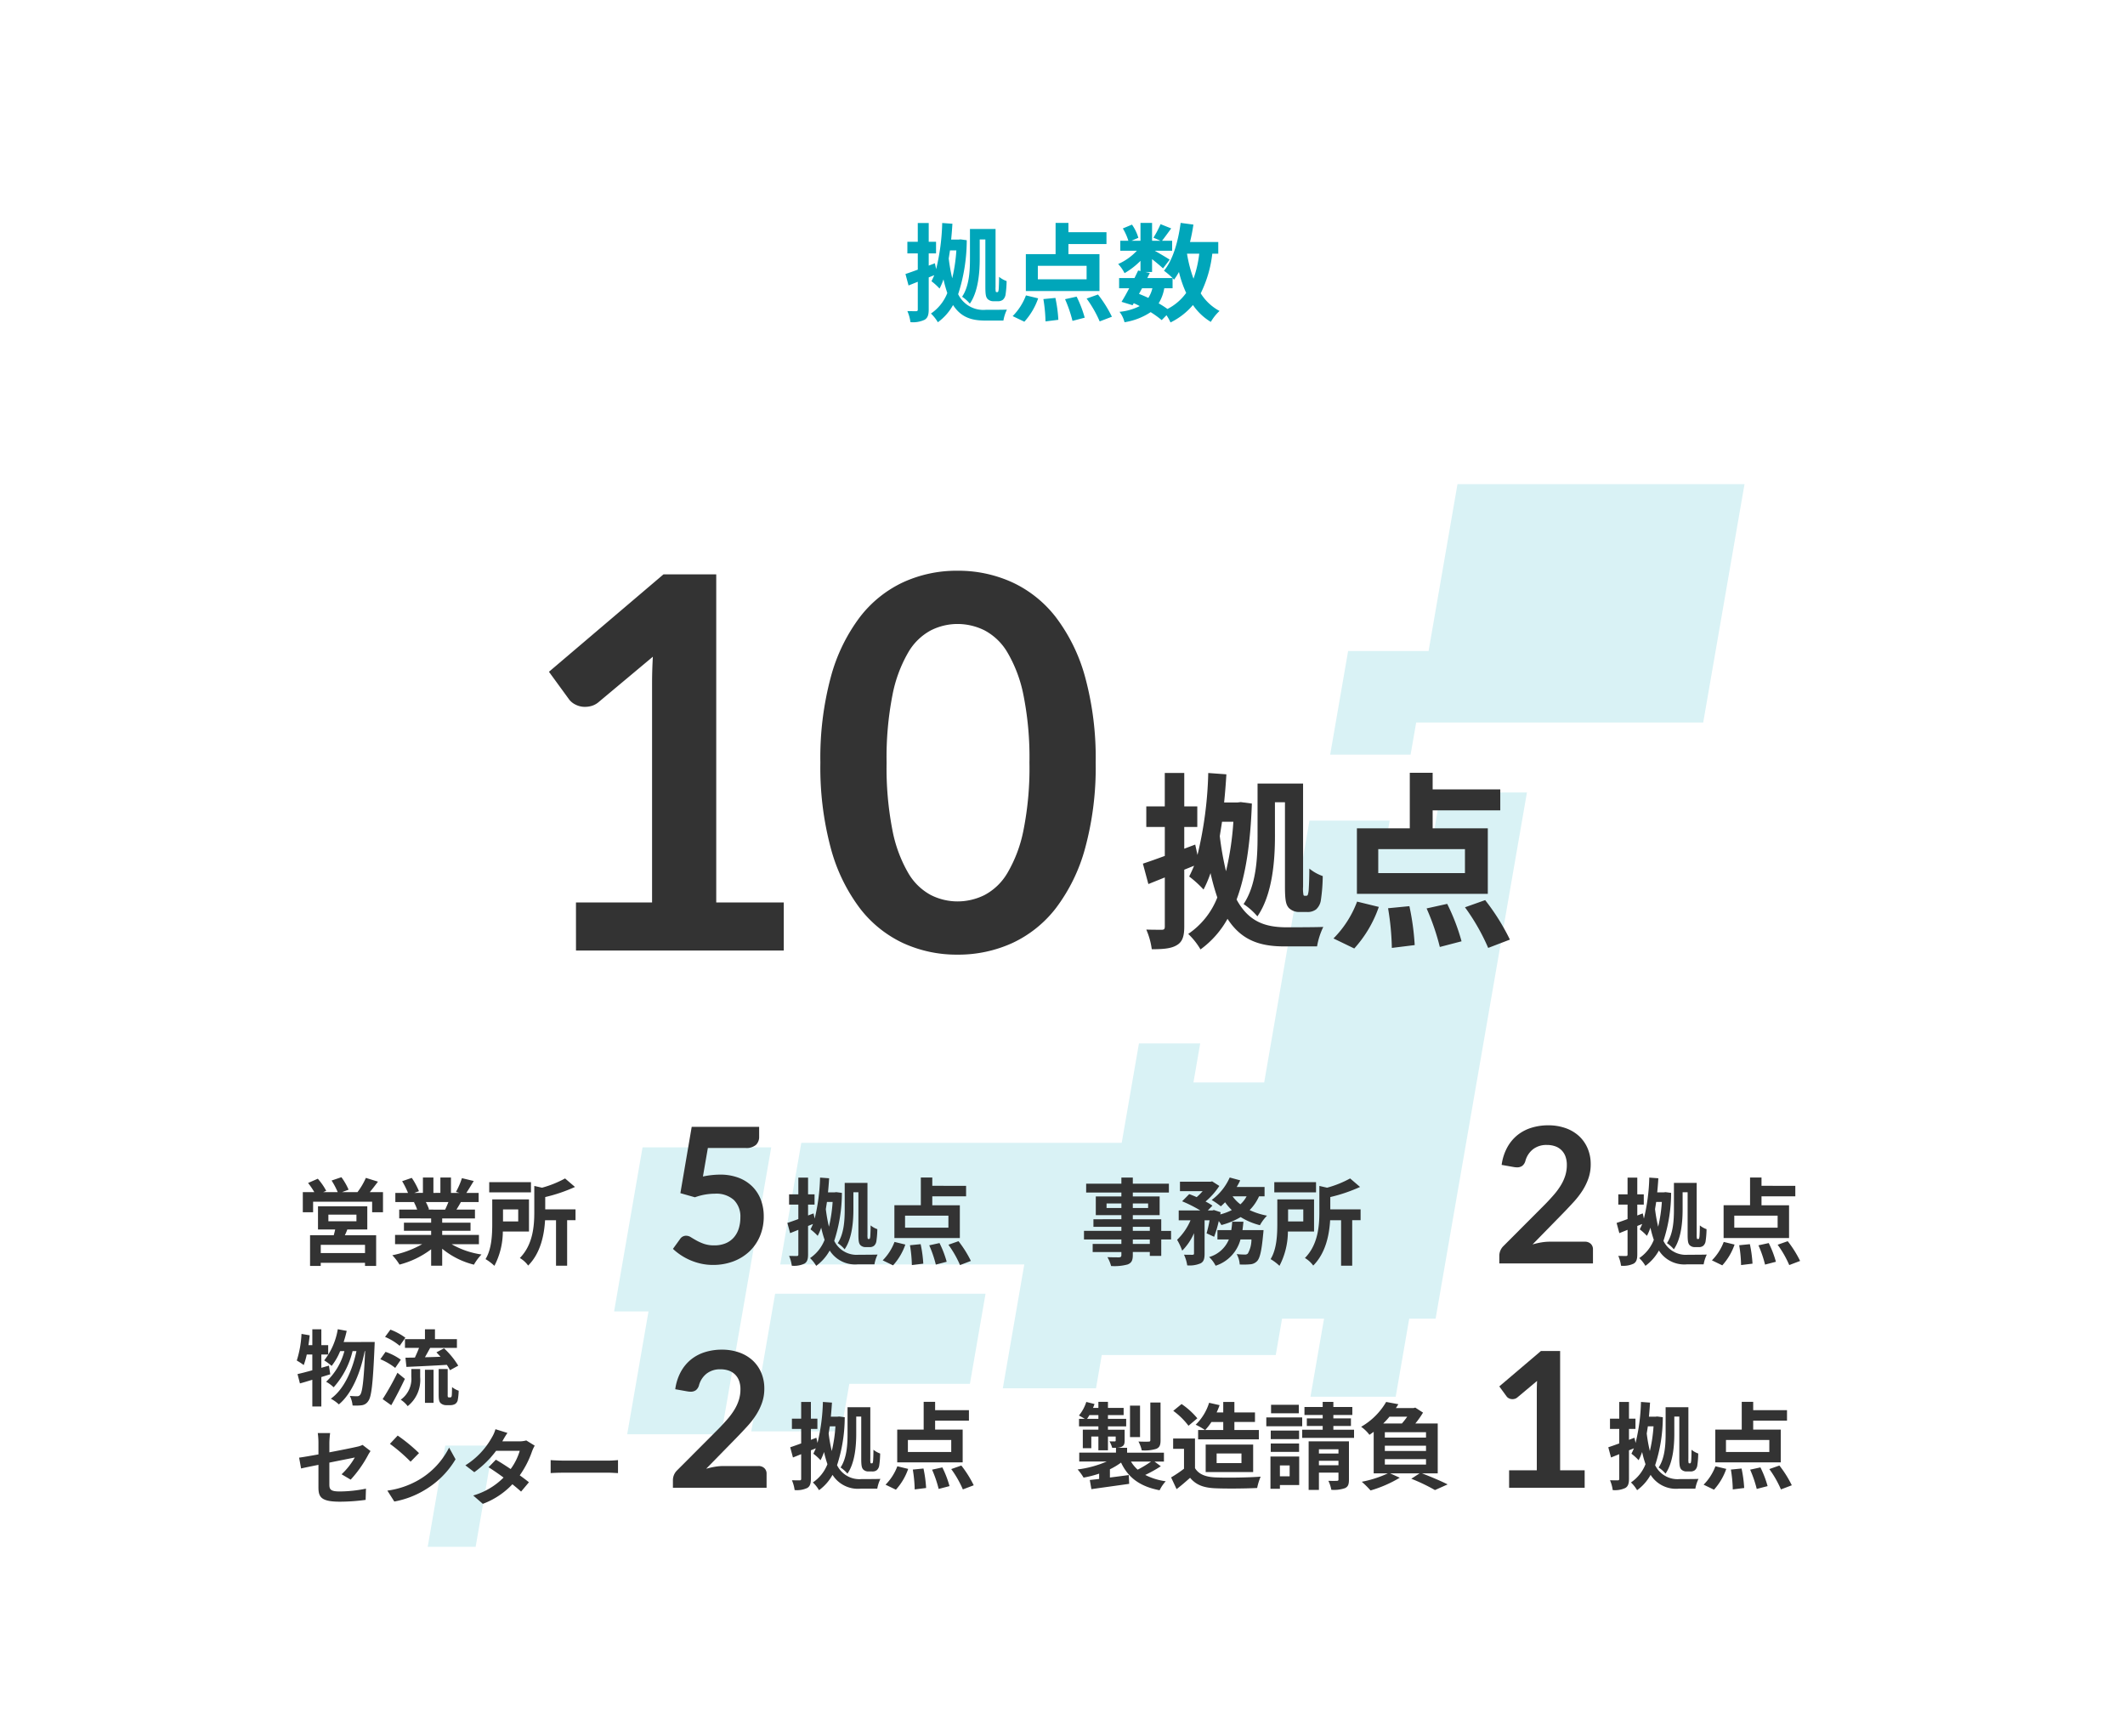 <svg xmlns="http://www.w3.org/2000/svg" xmlns:xlink="http://www.w3.org/1999/xlink" width="360" height="294" viewBox="0 0 360 294">
  <defs>
    <clipPath id="clip-path">
      <rect id="長方形_809" data-name="長方形 809" width="260" height="180" transform="translate(546 2320)" fill="#ccc"/>
    </clipPath>
  </defs>
  <g id="グループ_1087" data-name="グループ 1087" transform="translate(13370 4719)">
    <g id="グループ_994" data-name="グループ 994" transform="translate(-13880 -6957)">
      <g id="グループ_1082" data-name="グループ 1082">
        <rect id="長方形_793" data-name="長方形 793" width="360" height="294" transform="translate(510 2238)" fill="#fff"/>
        <path id="パス_218" data-name="パス 218" d="M145.978,8.562h.954v8.01c0,1.4.108,1.746.36,2.052a1.382,1.382,0,0,0,1.008.4h.738a1.324,1.324,0,0,0,.864-.252,1.462,1.462,0,0,0,.45-.864,16.584,16.584,0,0,0,.18-2.3,4.209,4.209,0,0,1-1.278-.72c0,.918-.036,1.62-.054,1.962a2.142,2.142,0,0,1-.09.54.157.157,0,0,1-.162.09h-.126a.115.115,0,0,1-.126-.09,3.355,3.355,0,0,1-.036-.774V6.78h-4.338V11.8c0,2.016-.108,4.644-1.332,6.462a6.2,6.2,0,0,1,1.314,1.17c1.44-2.07,1.674-5.328,1.674-7.632Zm-3.96,1.854a28.108,28.108,0,0,1-.7,4.716,29.377,29.377,0,0,1-.594-3.348c.072-.45.144-.9.216-1.368Zm.7-1.872-.306.036h-1.278c.09-.882.162-1.782.216-2.682l-1.728-.126a36.7,36.7,0,0,1-1.026,7.812l-.216-.99-1.044.4V10.92h1.242V8.958h-1.242V5.772h-1.854V8.958H133.72V10.92h1.764v2.754c-.774.288-1.494.54-2.088.738l.522,1.944,1.566-.63v4.68c0,.234-.072.306-.288.306-.2,0-.846,0-1.476-.018a6.98,6.98,0,0,1,.522,1.872,4.626,4.626,0,0,0,2.394-.4c.522-.306.7-.828.7-1.764V14.988l.936-.378c-.144.36-.306.7-.468,1.026a10.232,10.232,0,0,1,1.368,1.242,10.5,10.5,0,0,0,.666-1.566,21.983,21.983,0,0,0,.648,2.322,7.49,7.49,0,0,1-2.772,3.474,6.713,6.713,0,0,1,1.17,1.476,8.987,8.987,0,0,0,2.574-2.916c1.35,2.088,3.15,2.628,5.418,2.628h3.114a6.96,6.96,0,0,1,.594-1.854c-.684.036-2.988.036-3.582.036a4.742,4.742,0,0,1-4.68-2.646,29.724,29.724,0,0,0,1.458-9.144Zm21.366,6.768h-8.262V13.026h8.262Zm2.178-4.266h-5.256V9.336h6.444v-2h-6.444V5.754H158.83v5.292h-5.04v6.246h12.474ZM153.538,22.494a11.5,11.5,0,0,0,2.34-3.96l-2.07-.5a9.913,9.913,0,0,1-2.25,3.51Zm3.222-3.834a25.765,25.765,0,0,1,.36,3.78l2.178-.27a24.117,24.117,0,0,0-.5-3.708Zm3.672.018a22.305,22.305,0,0,1,1.26,3.672l2.07-.54a19.536,19.536,0,0,0-1.368-3.564Zm3.654-.108a19.9,19.9,0,0,1,2.214,3.87l2.07-.792a21.034,21.034,0,0,0-2.358-3.762Zm14.562-1.746V15.1c.108.108.18.2.252.27a11.416,11.416,0,0,0,.828-1.3,19.056,19.056,0,0,0,1.224,3.546,8.842,8.842,0,0,1-3.168,2.718,16.763,16.763,0,0,0-1.494-.954,7.274,7.274,0,0,0,.954-2.556Zm-5.166,0h1.746a5.473,5.473,0,0,1-.684,1.638c-.522-.252-1.044-.468-1.584-.684Zm9.684-5.85a19.26,19.26,0,0,1-.972,4.23,22.713,22.713,0,0,1-1.1-4.23Zm3.222,0V8.994H181.6c.234-.954.432-1.944.576-2.952l-2.16-.288c-.432,3.2-1.3,6.264-2.826,8.1a12.481,12.481,0,0,1,1.458,1.242h-4.284l.432-.864-.774-.162h1.152V11.892c.7.558,1.458,1.188,1.854,1.566l1.134-1.476c-.4-.27-1.674-1.026-2.538-1.512h2.952V8.778h-1.71c.432-.558.99-1.314,1.548-2.088l-1.8-.72a17.386,17.386,0,0,1-1.206,2.286l1.188.522h-1.422V5.754h-1.962V8.778H171.7l1.152-.5a7.669,7.669,0,0,0-1.08-2.232l-1.548.648a9.589,9.589,0,0,1,.936,2.088h-1.368V10.47H172.6a9.562,9.562,0,0,1-3.168,2.25,6.476,6.476,0,0,1,1.08,1.548,12.973,12.973,0,0,0,2.7-2.088v1.728l-.4-.09c-.18.4-.4.828-.612,1.278h-2.61v1.728h1.71c-.45.864-.9,1.674-1.3,2.3l1.872.576.2-.342a10.381,10.381,0,0,1,1.008.486,9.459,9.459,0,0,1-3.42.972,4.728,4.728,0,0,1,.846,1.764,11.043,11.043,0,0,0,4.428-1.71,17.058,17.058,0,0,1,1.872,1.35l.81-.828a8.127,8.127,0,0,1,.684,1.224,11.691,11.691,0,0,0,3.8-2.952,9.77,9.77,0,0,0,3.024,2.862,8.265,8.265,0,0,1,1.476-1.854,8.448,8.448,0,0,1-3.186-2.988,20.254,20.254,0,0,0,1.962-6.714Z" transform="translate(530 2270)" fill="#00a6ba"/>
        <g id="グループ_767" data-name="グループ 767" transform="translate(14)">
          <g id="マスクグループ_9" data-name="マスクグループ 9" clip-path="url(#clip-path)">
            <g id="日本地図" transform="translate(452.678 2149.33)">
              <path id="パス_150" data-name="パス 150" d="M259.5,520.12l-4.042,23.307h15.211l1.4-8.049H292.5l2.645-15.258" transform="translate(-84.863 -212.309)" fill="#d9f2f5"/>
              <path id="パス_151" data-name="パス 151" d="M222.854,456.94h-21.8l-4.819,27.789h5.828l-3.607,20.8h15.933" transform="translate(-48.878 -173.924)" fill="#d9f2f5"/>
              <path id="パス_152" data-name="パス 152" d="M526.923,170.67l-4.9,28.272h-13.63l-3.041,17.55h13.626l.942-5.439h48.628l7-40.383Z" transform="translate(-236.684)" fill="#d9f2f5"/>
              <path id="パス_153" data-name="パス 153" d="M394.455,303.76h-14.6l-1.633,9.423H370.4l.8-4.658H357.612l-7.672,44.358H337.955l1.146-6.617H328.724l-2.92,16.84H271.521l-3.571,20.6H309.3l-3.638,20.976h15.788l.977-5.639H351.9l1.071-6.165h7.111l-2.3,13.233h14.438l2.292-13.233h4.47" transform="translate(-92.451 -80.859)" fill="#d9f2f5"/>
              <path id="パス_154" data-name="パス 154" d="M123.9,602.786h-8.12l2.971-17.146h8.12Z" transform="translate(0 -252.116)" fill="#d9f2f5"/>
            </g>
            <path id="パス_232" data-name="パス 232" d="M5.726-5.684,4.438-5.32V-7.574H5.6V-9.156H4.438v-2.688H2.912v2.688H2.254c.084-.56.154-1.106.21-1.666L1.078-11.06a17.5,17.5,0,0,1-.8,4.508,12.181,12.181,0,0,1,1.176.77,12.724,12.724,0,0,0,.518-1.792h.938V-4.9c-.952.266-1.806.49-2.506.644L.812-2.674c.644-.168,1.344-.392,2.1-.616V1.232H4.438V-3.752c.518-.154,1.008-.322,1.512-.462Zm2.492-4c.2-.616.378-1.246.518-1.89l-1.512-.28a11.588,11.588,0,0,1-2.3,5.278,9.5,9.5,0,0,1,1.26.938A10.425,10.425,0,0,0,7.63-8.148h.714A10.86,10.86,0,0,1,5.25-2.954a5.884,5.884,0,0,1,1.274.938A14.158,14.158,0,0,0,9.73-8.148h.658c-.7,3.276-2.1,6.454-4.34,8.064A6.211,6.211,0,0,1,7.406.882c2.254-1.862,3.7-5.5,4.382-9.03h.07c-.224,5.026-.476,6.93-.826,7.378a.585.585,0,0,1-.518.266A11.356,11.356,0,0,1,9.268-.56,4.654,4.654,0,0,1,9.73,1.064a8,8,0,0,0,1.582-.042A1.534,1.534,0,0,0,12.4.294c.532-.7.784-2.982,1.05-9.226.014-.2.028-.756.028-.756Zm10.388-.49v1.484h2.38c-.2.546-.462,1.134-.7,1.638-.588.014-1.12.014-1.6.028l.168,1.554c1.848-.084,4.41-.2,6.846-.35a7.48,7.48,0,0,1,.532.91l1.4-.77a13.491,13.491,0,0,0-2.408-2.94l-1.288.686c.224.224.462.49.7.742-.9.042-1.806.07-2.646.084.28-.49.588-1.036.882-1.582h4.536v-1.484H23.688v-1.666H21.994v1.666Zm.07-.238a10.544,10.544,0,0,0-2.534-1.372l-.91,1.232A9.614,9.614,0,0,1,17.71-9.044Zm-.77,3.724a9.768,9.768,0,0,0-2.59-1.33l-.882,1.246a10.873,10.873,0,0,1,2.52,1.47ZM17.332-4.48A44.481,44.481,0,0,1,14.826-.014l1.456,1.036c.784-1.372,1.61-2.982,2.31-4.466Zm2.352.672A4.355,4.355,0,0,1,17.892.084a4.874,4.874,0,0,1,1.176,1.092,5.686,5.686,0,0,0,2.114-4.928V-5.11h-1.5ZM21.994.616H23.45v-5.6H21.994Zm4.032-.924a.2.2,0,0,1-.154-.07,1.221,1.221,0,0,1-.028-.392V-5.11H24.318v4.3c0,.952.1,1.246.322,1.47a1.382,1.382,0,0,0,.952.35h.714a1.689,1.689,0,0,0,.77-.182A1.047,1.047,0,0,0,27.538.2a9.836,9.836,0,0,0,.168-1.638,3.607,3.607,0,0,1-1.12-.616c-.014.63-.028,1.12-.042,1.33s-.056.336-.112.364a.258.258,0,0,1-.182.056ZM3.948,14.938c0,1.652.462,2.422,3.654,2.422a32.908,32.908,0,0,0,4.34-.308l.056-1.9a22.871,22.871,0,0,1-4.41.476c-1.54,0-1.792-.308-1.792-1.176v-3.71c1.988-.406,3.878-.77,4.312-.868a11.921,11.921,0,0,1-2.24,2.842l1.54.91a20.064,20.064,0,0,0,2.9-4.074c.126-.252.336-.574.462-.77L11.424,7.742a3.947,3.947,0,0,1-.994.322C9.8,8.218,7.84,8.61,5.8,9V7.35a14.715,14.715,0,0,1,.126-1.61H3.836a12.109,12.109,0,0,1,.112,1.61v2C2.562,9.6,1.33,9.814.672,9.9l.336,1.834c.588-.14,1.694-.364,2.94-.616ZM17.374,6.16l-1.316,1.4a29.109,29.109,0,0,1,3.5,3.024l1.428-1.456A28.276,28.276,0,0,0,17.374,6.16Zm-1.75,9.324L16.8,17.332a15.162,15.162,0,0,0,5.194-1.974,14.887,14.887,0,0,0,5.18-5.18L26.082,8.2a13.182,13.182,0,0,1-5.1,5.446A14.43,14.43,0,0,1,15.624,15.484ZM35.966,5.712l-2.03-.63a5.794,5.794,0,0,1-.644,1.456A13,13,0,0,1,28.84,11.2l1.512,1.162a16.838,16.838,0,0,0,3.7-3.626h4a9.937,9.937,0,0,1-1.54,3.094c-.882-.588-1.764-1.162-2.506-1.582L32.76,11.522c.714.448,1.638,1.078,2.548,1.75A11.893,11.893,0,0,1,30.17,16.31l1.624,1.414a13.173,13.173,0,0,0,5.012-3.318c.574.462,1.092.9,1.47,1.246l1.33-1.582c-.406-.336-.952-.742-1.554-1.176a16.031,16.031,0,0,0,2.072-4.032,6.586,6.586,0,0,1,.462-.994l-1.428-.882a4.445,4.445,0,0,1-1.218.154H35.1A15.083,15.083,0,0,1,35.966,5.712Zm7.322,4.606v2.2c.518-.042,1.456-.07,2.254-.07H53.06c.588,0,1.3.056,1.638.07v-2.2c-.364.028-.98.084-1.638.084H45.542C44.814,10.4,43.792,10.36,43.288,10.318Z" transform="translate(546 2475)" fill="#333"/>
            <g id="グループ_766" data-name="グループ 766" transform="translate(367 4)">
              <path id="パス_220" data-name="パス 220" d="M23.072-22.112h1.7v14.24c0,2.5.192,3.1.64,3.648a2.458,2.458,0,0,0,1.792.7h1.312a2.353,2.353,0,0,0,1.536-.448,2.6,2.6,0,0,0,.8-1.536,29.485,29.485,0,0,0,.32-4.1A7.482,7.482,0,0,1,28.9-10.88c0,1.632-.064,2.88-.1,3.488a3.807,3.807,0,0,1-.16.96.28.28,0,0,1-.288.16h-.224a.2.2,0,0,1-.224-.16,5.964,5.964,0,0,1-.064-1.376V-25.28H20.128v8.928c0,3.584-.192,8.256-2.368,11.488A11.012,11.012,0,0,1,20.1-2.784c2.56-3.68,2.976-9.472,2.976-13.568Zm-7.04,3.3a49.97,49.97,0,0,1-1.248,8.384,52.223,52.223,0,0,1-1.056-5.952c.128-.8.256-1.6.384-2.432Zm1.248-3.328-.544.064H14.464c.16-1.568.288-3.168.384-4.768l-3.072-.224A65.242,65.242,0,0,1,9.952-13.184l-.384-1.76-1.856.7v-3.68H9.92v-3.488H7.712v-5.664h-3.3v5.664H1.28v3.488H4.416v4.9c-1.376.512-2.656.96-3.712,1.312l.928,3.456,2.784-1.12v8.32c0,.416-.128.544-.512.544-.352,0-1.5,0-2.624-.032a12.408,12.408,0,0,1,.928,3.328c2.016,0,3.328-.128,4.256-.7C7.392,1.536,7.712.608,7.712-1.056v-9.632l1.664-.672c-.256.64-.544,1.248-.832,1.824a18.192,18.192,0,0,1,2.432,2.208,18.67,18.67,0,0,0,1.184-2.784,39.086,39.086,0,0,0,1.152,4.128A13.316,13.316,0,0,1,8.384.192a11.934,11.934,0,0,1,2.08,2.624A15.976,15.976,0,0,0,15.04-2.368c2.4,3.712,5.6,4.672,9.632,4.672h5.536a12.374,12.374,0,0,1,1.056-3.3c-1.216.064-5.312.064-6.368.064-3.456-.032-6.272-.928-8.32-4.7,1.536-4.1,2.336-9.408,2.592-16.256ZM55.264-10.112H40.576v-4.064H55.264ZM59.136-17.7H49.792v-3.04H61.248v-3.552H49.792V-27.1H45.92V-17.7H36.96v11.1H59.136ZM36.512,2.656a20.435,20.435,0,0,0,4.16-7.04l-3.68-.9a17.622,17.622,0,0,1-4,6.24ZM42.24-4.16a45.8,45.8,0,0,1,.64,6.72l3.872-.48a42.87,42.87,0,0,0-.9-6.592Zm6.528.032A39.653,39.653,0,0,1,51.008,2.4l3.68-.96A34.733,34.733,0,0,0,52.256-4.9Zm6.5-.192A35.386,35.386,0,0,1,59.2,2.56l3.68-1.408a37.4,37.4,0,0,0-4.192-6.688Z" transform="translate(321.916 2392)" fill="#333"/>
              <path id="パス_219" data-name="パス 219" d="M11.836-8.14H24.728V-45.232q0-2.156.132-4.532l-9.152,7.656a3.246,3.246,0,0,1-1.166.66,4.092,4.092,0,0,1-1.166.176,3.454,3.454,0,0,1-1.606-.374,3,3,0,0,1-1.078-.858L7.26-47.212l19.4-16.5H35.6V-8.14h11.44V0h-35.2ZM99.88-31.812A52.134,52.134,0,0,1,98.1-17.358,29.609,29.609,0,0,1,93.17-7.216a19.927,19.927,0,0,1-7.436,5.962A22.04,22.04,0,0,1,76.472.7a21.744,21.744,0,0,1-9.218-1.958,19.844,19.844,0,0,1-7.37-5.962A29.571,29.571,0,0,1,55-17.358a52.748,52.748,0,0,1-1.76-14.454A52.693,52.693,0,0,1,55-46.288a29.584,29.584,0,0,1,4.884-10.12,19.844,19.844,0,0,1,7.37-5.962,21.744,21.744,0,0,1,9.218-1.958,22.04,22.04,0,0,1,9.262,1.958,19.927,19.927,0,0,1,7.436,5.962A29.624,29.624,0,0,1,98.1-46.288,52.079,52.079,0,0,1,99.88-31.812Zm-11.22,0a53.793,53.793,0,0,0-1.012-11.44,23.014,23.014,0,0,0-2.706-7.216,9.872,9.872,0,0,0-3.894-3.762,10.277,10.277,0,0,0-4.576-1.078,10.05,10.05,0,0,0-4.51,1.078,9.785,9.785,0,0,0-3.85,3.762,23.062,23.062,0,0,0-2.662,7.216,54.952,54.952,0,0,0-.99,11.44,54.952,54.952,0,0,0,.99,11.44,23.062,23.062,0,0,0,2.662,7.216,9.785,9.785,0,0,0,3.85,3.762,10.05,10.05,0,0,0,4.51,1.078,10.277,10.277,0,0,0,4.576-1.078,9.872,9.872,0,0,0,3.894-3.762,23.014,23.014,0,0,0,2.706-7.216A53.793,53.793,0,0,0,88.66-31.812Z" transform="translate(214.74 2395)" fill="#333"/>
            </g>
            <path id="パス_229" data-name="パス 229" d="M-17.392-13.44H-19.12v6.368c0,.192-.064.256-.3.256-.224.016-.992.016-1.712-.016a5.9,5.9,0,0,1,.56,1.5,6.728,6.728,0,0,0,2.448-.256c.576-.24.736-.64.736-1.456Zm-3.472.528h-1.7v5.328h1.7Zm1.872,9.472a18.618,18.618,0,0,1-2.272,1.376A5.854,5.854,0,0,1-22.4-3.44ZM-29.84-10.672a6.223,6.223,0,0,0,.4-.64h1.52v.64ZM-18.416-3.44h1.6v-1.5h-6.24v-.832h-1.7A2.087,2.087,0,0,0-24-5.936c.416-.192.528-.48.528-1.088V-8.832H-26.3v-.56h3.088v-1.28H-26.3v-.64h2.656v-1.216H-26.3v-1.024H-27.92v1.024h-.912c.1-.224.176-.432.256-.656l-1.392-.352a6.957,6.957,0,0,1-1.248,2.3c.256.128.672.368.992.56H-31.2v1.28h3.28v.56h-2.64V-5.7h1.44V-7.68h1.2v2.336H-26.3V-7.68h1.312v.656c0,.128-.048.176-.192.176-.112,0-.5,0-.864-.016a4.868,4.868,0,0,1,.464,1.1h.64v.816h-6.224v1.5H-26.5A18.041,18.041,0,0,1-31.44-2.1,8.19,8.19,0,0,1-30.432-.72a18.23,18.23,0,0,0,2.64-.672v.9c-.576.064-1.12.128-1.584.176l.272,1.552c1.76-.256,4.144-.576,6.4-.9l-.064-1.488c-1.072.144-2.16.288-3.2.416V-2.128A12.047,12.047,0,0,0-24.08-3.264c1.2,2.544,3.2,4.048,6.528,4.688A6.566,6.566,0,0,1-16.512-.1a10.813,10.813,0,0,1-3.472-1.072,21.569,21.569,0,0,0,2.64-1.472Zm11.648-6.7v1.36H-9.824a9.53,9.53,0,0,0,1.056-1.36Zm-4.256,1.36V-7.2H-.736V-8.784H-4.88v-1.36h3.488V-11.76H-4.88v-1.776H-6.768v1.776h-1.12a11.651,11.651,0,0,0,.5-1.232l-1.776-.4A8.727,8.727,0,0,1-11.44-9.68a11.854,11.854,0,0,1,1.584.9Zm3.136,3.968H-3.68v1.632H-7.888ZM-1.7-1.664V-6.32H-9.744v4.656Zm-9.456-9.1a12.812,12.812,0,0,0-2.672-2.416l-1.408,1.152A12.108,12.108,0,0,1-12.656-9.5Zm-.4,3.424h-3.7V-5.6h1.84v3.376A21.012,21.012,0,0,1-15.6-.752l.928,1.984c.88-.672,1.584-1.3,2.288-1.92,1.04,1.248,2.352,1.7,4.32,1.776,1.9.08,5.12.048,7.04-.048A9.965,9.965,0,0,1-.432-.88c-2.128.16-5.728.208-7.6.128-1.664-.064-2.864-.5-3.52-1.568ZM6.032-13.056h-4.7v1.44h4.7Zm.576,2.144H.528v1.5h6.08ZM6.08-8.688H1.28v1.456h4.8ZM1.28-5.072h4.8V-6.5H1.28Zm3.2,2.288v1.84H2.832v-1.84ZM6.1-4.288H1.232V1.168h1.6V.544H6.1ZM9.44-2.816v-.752h3.312v.752Zm3.312-2.7v.72H9.44v-.72Zm1.776-1.344H7.7V1.36H9.44V-1.568h3.312V-.416c0,.176-.048.24-.256.24-.208.016-.864.016-1.456,0a5.643,5.643,0,0,1,.5,1.52,5.676,5.676,0,0,0,2.3-.272c.544-.24.688-.656.688-1.456Zm-2.64-1.968v-.64h2.976v-1.28H11.888v-.576H15.1v-1.36H11.888v-.864H10.08v.864H6.992v1.36H10.08v.576H7.392v1.28H10.08v.64H6.608v1.376h8.784V-8.832Zm8.72,4.976h6.976v.928H20.608ZM24.4-11.04a12.35,12.35,0,0,1-.9,1.152H20.336a11.844,11.844,0,0,0,1.056-1.152ZM27.584-7.5H20.608v-.912h6.976Zm0,2.272H20.608v-.9h6.976ZM29.568-1.44V-9.888H25.776a15.022,15.022,0,0,0,1.3-1.84l-1.312-.848-.3.08H22.48c.144-.224.288-.432.416-.656l-2.064-.384a11.56,11.56,0,0,1-4.24,4.208A6.286,6.286,0,0,1,18-7.968c.256-.176.5-.336.72-.512v7.04h2.4A18.6,18.6,0,0,1,16.7-.016a16.191,16.191,0,0,1,1.488,1.472A20.852,20.852,0,0,0,23.136-.7L21.5-1.44H26.5l-1.408.912A31.027,31.027,0,0,1,29.1,1.392l2.144-.96C30.208-.1,28.448-.848,26.9-1.44Z" transform="translate(710 2489)" fill="#333"/>
            <g id="グループ_773" data-name="グループ 773" transform="translate(206 -849)">
              <path id="パス_227" data-name="パス 227" d="M11.536-11.056h.848v7.12c0,1.248.1,1.552.32,1.824a1.229,1.229,0,0,0,.9.352h.656a1.176,1.176,0,0,0,.768-.224,1.3,1.3,0,0,0,.4-.768,14.742,14.742,0,0,0,.16-2.048,3.741,3.741,0,0,1-1.136-.64c0,.816-.032,1.44-.048,1.744a1.9,1.9,0,0,1-.08.48.14.14,0,0,1-.144.08h-.112a.1.1,0,0,1-.112-.08A2.982,2.982,0,0,1,13.92-3.9V-12.64H10.064v4.464c0,1.792-.1,4.128-1.184,5.744a5.506,5.506,0,0,1,1.168,1.04c1.28-1.84,1.488-4.736,1.488-6.784ZM8.016-9.408a24.985,24.985,0,0,1-.624,4.192,26.111,26.111,0,0,1-.528-2.976c.064-.4.128-.8.192-1.216Zm.624-1.664-.272.032H7.232c.08-.784.144-1.584.192-2.384l-1.536-.112a32.621,32.621,0,0,1-.912,6.944l-.192-.88-.928.352V-8.96h1.1V-10.7h-1.1v-2.832H2.208V-10.7H.64V-8.96H2.208v2.448c-.688.256-1.328.48-1.856.656L.816-4.128l1.392-.56v4.16c0,.208-.064.272-.256.272-.176,0-.752,0-1.312-.016A6.2,6.2,0,0,1,1.1,1.392,4.112,4.112,0,0,0,3.232,1.04C3.7.768,3.856.3,3.856-.528V-5.344l.832-.336c-.128.32-.272.624-.416.912a9.1,9.1,0,0,1,1.216,1.1A9.335,9.335,0,0,0,6.08-5.056a19.543,19.543,0,0,0,.576,2.064A6.658,6.658,0,0,1,4.192.1a5.967,5.967,0,0,1,1.04,1.312A7.988,7.988,0,0,0,7.52-1.184a5.093,5.093,0,0,0,4.816,2.336H15.1A6.187,6.187,0,0,1,15.632-.5c-.608.032-2.656.032-3.184.032a4.215,4.215,0,0,1-4.16-2.352,26.421,26.421,0,0,0,1.3-8.128ZM27.632-5.056H20.288V-7.088h7.344Zm1.936-3.792H24.9v-1.52h5.728v-1.776H24.9v-1.408H22.96v4.7H18.48V-3.3H29.568ZM18.256,1.328a10.217,10.217,0,0,0,2.08-3.52L18.5-2.64a8.811,8.811,0,0,1-2,3.12ZM21.12-2.08a22.9,22.9,0,0,1,.32,3.36l1.936-.24a21.435,21.435,0,0,0-.448-3.3Zm3.264.016A19.827,19.827,0,0,1,25.5,1.2l1.84-.48a17.367,17.367,0,0,0-1.216-3.168Zm3.248-.1A17.693,17.693,0,0,1,29.6,1.28l1.84-.7a18.7,18.7,0,0,0-2.1-3.344Z" transform="translate(562.112 3338)" fill="#333"/>
              <path id="パス_228" data-name="パス 228" d="M4.3-2.96H8.992V-16.448q0-.784.048-1.648L5.712-15.312a1.18,1.18,0,0,1-.424.24,1.488,1.488,0,0,1-.424.064,1.256,1.256,0,0,1-.584-.136,1.09,1.09,0,0,1-.392-.312L2.64-17.168l7.056-6h3.248V-2.96H17.1V0H4.3Z" transform="translate(541.36 3339)" fill="#333"/>
            </g>
            <g id="グループ_772" data-name="グループ 772" transform="translate(66 -849)">
              <path id="パス_230" data-name="パス 230" d="M11.536-11.056h.848v7.12c0,1.248.1,1.552.32,1.824a1.229,1.229,0,0,0,.9.352h.656a1.176,1.176,0,0,0,.768-.224,1.3,1.3,0,0,0,.4-.768,14.742,14.742,0,0,0,.16-2.048,3.741,3.741,0,0,1-1.136-.64c0,.816-.032,1.44-.048,1.744a1.9,1.9,0,0,1-.08.48.14.14,0,0,1-.144.08h-.112a.1.1,0,0,1-.112-.08A2.982,2.982,0,0,1,13.92-3.9V-12.64H10.064v4.464c0,1.792-.1,4.128-1.184,5.744a5.506,5.506,0,0,1,1.168,1.04c1.28-1.84,1.488-4.736,1.488-6.784ZM8.016-9.408a24.985,24.985,0,0,1-.624,4.192,26.111,26.111,0,0,1-.528-2.976c.064-.4.128-.8.192-1.216Zm.624-1.664-.272.032H7.232c.08-.784.144-1.584.192-2.384l-1.536-.112a32.621,32.621,0,0,1-.912,6.944l-.192-.88-.928.352V-8.96h1.1V-10.7h-1.1v-2.832H2.208V-10.7H.64V-8.96H2.208v2.448c-.688.256-1.328.48-1.856.656L.816-4.128l1.392-.56v4.16c0,.208-.064.272-.256.272-.176,0-.752,0-1.312-.016A6.2,6.2,0,0,1,1.1,1.392,4.112,4.112,0,0,0,3.232,1.04C3.7.768,3.856.3,3.856-.528V-5.344l.832-.336c-.128.32-.272.624-.416.912a9.1,9.1,0,0,1,1.216,1.1A9.335,9.335,0,0,0,6.08-5.056a19.543,19.543,0,0,0,.576,2.064A6.658,6.658,0,0,1,4.192.1a5.967,5.967,0,0,1,1.04,1.312A7.988,7.988,0,0,0,7.52-1.184a5.093,5.093,0,0,0,4.816,2.336H15.1A6.187,6.187,0,0,1,15.632-.5c-.608.032-2.656.032-3.184.032a4.215,4.215,0,0,1-4.16-2.352,26.421,26.421,0,0,0,1.3-8.128ZM27.632-5.056H20.288V-7.088h7.344Zm1.936-3.792H24.9v-1.52h5.728v-1.776H24.9v-1.408H22.96v4.7H18.48V-3.3H29.568ZM18.256,1.328a10.217,10.217,0,0,0,2.08-3.52L18.5-2.64a8.811,8.811,0,0,1-2,3.12ZM21.12-2.08a22.9,22.9,0,0,1,.32,3.36l1.936-.24a21.435,21.435,0,0,0-.448-3.3Zm3.264.016A19.827,19.827,0,0,1,25.5,1.2l1.84-.48a17.367,17.367,0,0,0-1.216-3.168Zm3.248-.1A17.693,17.693,0,0,1,29.6,1.28l1.84-.7a18.7,18.7,0,0,0-2.1-3.344Z" transform="translate(563.52 3338)" fill="#333"/>
              <path id="パス_231" data-name="パス 231" d="M9.632-23.392a8.691,8.691,0,0,1,2.928.472,6.585,6.585,0,0,1,2.272,1.336A6.047,6.047,0,0,1,16.3-19.5a6.72,6.72,0,0,1,.528,2.7,7.2,7.2,0,0,1-.376,2.368,9.846,9.846,0,0,1-1.008,2.08,14,14,0,0,1-1.48,1.92q-.848.928-1.776,1.888L6.976-3.216a12.636,12.636,0,0,1,1.5-.344,8.756,8.756,0,0,1,1.408-.12h5.936a1.408,1.408,0,0,1,1.016.36,1.257,1.257,0,0,1,.376.952V0H1.344V-1.312a2.292,2.292,0,0,1,.168-.832,2.321,2.321,0,0,1,.536-.8l7.024-7.04q.88-.9,1.576-1.712a11.552,11.552,0,0,0,1.168-1.616,7.38,7.38,0,0,0,.72-1.624,5.992,5.992,0,0,0,.248-1.736,4.11,4.11,0,0,0-.24-1.464,2.868,2.868,0,0,0-.688-1.064,2.888,2.888,0,0,0-1.064-.648,4.165,4.165,0,0,0-1.384-.216,3.689,3.689,0,0,0-2.344.72,3.772,3.772,0,0,0-1.288,1.936,1.607,1.607,0,0,1-.528.872,1.453,1.453,0,0,1-.9.264,3.232,3.232,0,0,1-.528-.048l-2.08-.368a8.58,8.58,0,0,1,.928-2.92,7,7,0,0,1,1.72-2.1A7.124,7.124,0,0,1,6.76-22.968,9.444,9.444,0,0,1,9.632-23.392Z" transform="translate(542.656 3339)" fill="#333"/>
            </g>
            <path id="パス_224" data-name="パス 224" d="M-12.208-2.3h-2.88v-.752h2.88Zm-2.88-2.9h2.88v.688h-2.88Zm-4.448-3.184v-.768h2.512v.768Zm7.04-.768v.768h-2.592v-.768Zm3.888,4.64h-1.664V-6.48h-4.816v-.7h4.544v-3.168h-4.544v-.656h6.112v-1.5h-6.112v-1.04h-1.936v1.04h-5.968v1.5h5.968v.656H-21.36v3.168h4.336v.7H-21.76V-5.2h4.736v.688H-23.36v1.456h6.336V-2.3h-4.864V-.928h4.864v.5c0,.288-.1.384-.4.4-.256,0-1.2,0-1.968-.032a5.866,5.866,0,0,1,.624,1.5,8.426,8.426,0,0,0,2.832-.272c.624-.272.848-.656.848-1.6v-.5h2.88v.656h1.936V-3.056h1.664Zm12.1-.128c.064-.464.112-.944.16-1.424h-1.9a13.356,13.356,0,0,1-.16,1.424H-.752v1.584H1.184A5.129,5.129,0,0,1-2.16-.08a5.382,5.382,0,0,1,1.1,1.472A6.392,6.392,0,0,0,3.152-3.056H5.008A4.871,4.871,0,0,1,4.4-.672.652.652,0,0,1,3.888-.5a13.55,13.55,0,0,1-1.376-.08,4.2,4.2,0,0,1,.512,1.76,12.225,12.225,0,0,0,1.792-.032A1.759,1.759,0,0,0,5.984.592C6.448.08,6.736-1.152,6.992-3.92c.032-.224.064-.72.064-.72Zm.7-5.728a4.862,4.862,0,0,1-1.056,1.36,6.274,6.274,0,0,1-1.328-1.36Zm3.04,0v-1.584H2.512a10.727,10.727,0,0,0,.592-1.12l-1.776-.48A9.538,9.538,0,0,1-1.728-9.744,13.972,13.972,0,0,1-.176-8.672a9.526,9.526,0,0,0,.72-.688A9.046,9.046,0,0,0,1.68-8.032,9.694,9.694,0,0,1-.272-7.3l.064-.368L-1.36-8.048l-.256.08h-.768l.784-.816a8.955,8.955,0,0,0-1.168-.7,11.943,11.943,0,0,0,2.336-2.64L-1.648-12.9l-.288.064H-7.1v1.6h3.84a9.991,9.991,0,0,1-1.008,1.008c-.432-.192-.88-.368-1.264-.512l-1.2,1.216A23.21,23.21,0,0,1-3.648-7.968H-7.312V-6.3h2a10.053,10.053,0,0,1-2.272,3.3,10.662,10.662,0,0,1,.864,1.84,9.694,9.694,0,0,0,2-2.96V-.7c0,.192-.064.224-.256.24-.208,0-.848,0-1.44-.016a6.339,6.339,0,0,1,.544,1.808A4.719,4.719,0,0,0-3.616.992c.56-.288.688-.8.688-1.664V-6.3h.848A20.855,20.855,0,0,1-2.592-4.1l1.28.592A18.677,18.677,0,0,0-.528-6.176,6.056,6.056,0,0,1-.08-5.5,12.807,12.807,0,0,0,3.184-6.848,11.525,11.525,0,0,0,6.448-5.472a7.307,7.307,0,0,1,1.2-1.616A12.45,12.45,0,0,1,4.7-8.032a7.86,7.86,0,0,0,1.6-2.336Zm8.72-2.4H8.88v1.728h7.072Zm-2.16,4.624v2.032H11.216V-8.144ZM15.616-4.4V-9.84H9.392v4.064c0,1.84-.08,4.336-1.136,6.048a8.243,8.243,0,0,1,1.5,1.136A12.571,12.571,0,0,0,11.184-4.4ZM23.5-8.16H18.368v-2.08a26.655,26.655,0,0,0,5.04-1.712l-1.68-1.44a17.95,17.95,0,0,1-3.9,1.568l-1.312-.3v4.416c0,2.368-.224,5.536-2.448,7.792a4.7,4.7,0,0,1,1.408,1.28c2.128-2.128,2.72-5.232,2.864-7.68h1.856V1.392H22.08V-6.32H23.5Z" transform="translate(703 2451)" fill="#333"/>
            <g id="グループ_771" data-name="グループ 771" transform="translate(206 -887)">
              <path id="パス_226" data-name="パス 226" d="M11.536-11.056h.848v7.12c0,1.248.1,1.552.32,1.824a1.229,1.229,0,0,0,.9.352h.656a1.176,1.176,0,0,0,.768-.224,1.3,1.3,0,0,0,.4-.768,14.742,14.742,0,0,0,.16-2.048,3.741,3.741,0,0,1-1.136-.64c0,.816-.032,1.44-.048,1.744a1.9,1.9,0,0,1-.08.48.14.14,0,0,1-.144.08h-.112a.1.1,0,0,1-.112-.08A2.982,2.982,0,0,1,13.92-3.9V-12.64H10.064v4.464c0,1.792-.1,4.128-1.184,5.744a5.506,5.506,0,0,1,1.168,1.04c1.28-1.84,1.488-4.736,1.488-6.784ZM8.016-9.408a24.985,24.985,0,0,1-.624,4.192,26.111,26.111,0,0,1-.528-2.976c.064-.4.128-.8.192-1.216Zm.624-1.664-.272.032H7.232c.08-.784.144-1.584.192-2.384l-1.536-.112a32.621,32.621,0,0,1-.912,6.944l-.192-.88-.928.352V-8.96h1.1V-10.7h-1.1v-2.832H2.208V-10.7H.64V-8.96H2.208v2.448c-.688.256-1.328.48-1.856.656L.816-4.128l1.392-.56v4.16c0,.208-.064.272-.256.272-.176,0-.752,0-1.312-.016A6.2,6.2,0,0,1,1.1,1.392,4.112,4.112,0,0,0,3.232,1.04C3.7.768,3.856.3,3.856-.528V-5.344l.832-.336c-.128.32-.272.624-.416.912a9.1,9.1,0,0,1,1.216,1.1A9.335,9.335,0,0,0,6.08-5.056a19.543,19.543,0,0,0,.576,2.064A6.658,6.658,0,0,1,4.192.1a5.967,5.967,0,0,1,1.04,1.312A7.988,7.988,0,0,0,7.52-1.184a5.093,5.093,0,0,0,4.816,2.336H15.1A6.187,6.187,0,0,1,15.632-.5c-.608.032-2.656.032-3.184.032a4.215,4.215,0,0,1-4.16-2.352,26.421,26.421,0,0,0,1.3-8.128ZM27.632-5.056H20.288V-7.088h7.344Zm1.936-3.792H24.9v-1.52h5.728v-1.776H24.9v-1.408H22.96v4.7H18.48V-3.3H29.568ZM18.256,1.328a10.217,10.217,0,0,0,2.08-3.52L18.5-2.64a8.811,8.811,0,0,1-2,3.12ZM21.12-2.08a22.9,22.9,0,0,1,.32,3.36l1.936-.24a21.435,21.435,0,0,0-.448-3.3Zm3.264.016A19.827,19.827,0,0,1,25.5,1.2l1.84-.48a17.367,17.367,0,0,0-1.216-3.168Zm3.248-.1A17.693,17.693,0,0,1,29.6,1.28l1.84-.7a18.7,18.7,0,0,0-2.1-3.344Z" transform="translate(563.52 3338)" fill="#333"/>
              <path id="パス_225" data-name="パス 225" d="M9.632-23.392a8.691,8.691,0,0,1,2.928.472,6.585,6.585,0,0,1,2.272,1.336A6.047,6.047,0,0,1,16.3-19.5a6.72,6.72,0,0,1,.528,2.7,7.2,7.2,0,0,1-.376,2.368,9.846,9.846,0,0,1-1.008,2.08,14,14,0,0,1-1.48,1.92q-.848.928-1.776,1.888L6.976-3.216a12.636,12.636,0,0,1,1.5-.344,8.756,8.756,0,0,1,1.408-.12h5.936a1.408,1.408,0,0,1,1.016.36,1.257,1.257,0,0,1,.376.952V0H1.344V-1.312a2.292,2.292,0,0,1,.168-.832,2.321,2.321,0,0,1,.536-.8l7.024-7.04q.88-.9,1.576-1.712a11.552,11.552,0,0,0,1.168-1.616,7.38,7.38,0,0,0,.72-1.624,5.992,5.992,0,0,0,.248-1.736,4.11,4.11,0,0,0-.24-1.464,2.868,2.868,0,0,0-.688-1.064,2.888,2.888,0,0,0-1.064-.648,4.165,4.165,0,0,0-1.384-.216,3.689,3.689,0,0,0-2.344.72,3.772,3.772,0,0,0-1.288,1.936,1.607,1.607,0,0,1-.528.872,1.453,1.453,0,0,1-.9.264,3.232,3.232,0,0,1-.528-.048l-2.08-.368a8.58,8.58,0,0,1,.928-2.92,7,7,0,0,1,1.72-2.1A7.124,7.124,0,0,1,6.76-22.968,9.444,9.444,0,0,1,9.632-23.392Z" transform="translate(542.656 3339)" fill="#333"/>
            </g>
            <path id="パス_221" data-name="パス 221" d="M-12.16-.752h-7.5V-2.144h7.5Zm-6.208-6.512h4.752v1.12h-4.752Zm6.592,2.512v-3.92h-8.352v3.92h2.912c-.064.32-.16.656-.24.976h-4.016v5.2h1.808V.9h7.5v.528h1.888v-5.2h-5.3c.144-.3.288-.624.416-.976Zm.416-6.32c.448-.528.928-1.168,1.392-1.776l-2.048-.64a11.967,11.967,0,0,1-1.424,2.416h-2.624l1.12-.416A10.765,10.765,0,0,0-16.16-13.6l-1.664.56a13.062,13.062,0,0,1,1.04,1.968h-2.464l.512-.224a10.33,10.33,0,0,0-1.424-2.048l-1.648.72a12.628,12.628,0,0,1,1.056,1.552H-22.7v3.408h1.744V-9.456h10v1.792h1.84v-3.408ZM1.968-9.392c-.176.432-.368.9-.56,1.28H-1.584l.272-.048a8.6,8.6,0,0,0-.544-1.232ZM7.136-2.256V-3.824H.912v-.7h4.8V-5.9H.912v-.72H6.464V-8.112H3.328c.24-.384.5-.816.752-1.28H7.088v-1.552H5.008c.368-.56.8-1.28,1.248-2.016l-2-.48a12.889,12.889,0,0,1-1.008,2.32l.576.176H2.4v-2.608H.608v2.608H-.576v-2.608H-2.352v2.608H-3.808l.784-.288A12.107,12.107,0,0,0-4.24-13.488l-1.632.56a14.342,14.342,0,0,1,.992,1.984H-7.024v1.552H-3.68l-.192.032a7.19,7.19,0,0,1,.544,1.248h-3.04v1.488H-.96v.72H-5.568v1.376H-.96v.7H-7.072v1.568H-2.48A16.81,16.81,0,0,1-7.536-.384,8.875,8.875,0,0,1-6.32,1.2,15.177,15.177,0,0,0-.96-1.392V1.392H.912v-2.88a13.657,13.657,0,0,0,5.376,2.7A8.95,8.95,0,0,1,7.568-.512,14.294,14.294,0,0,1,2.5-2.256Zm8.816-10.512H8.88v1.728h7.072Zm-2.16,4.624v2.032H11.216V-8.144ZM15.616-4.4V-9.84H9.392v4.064c0,1.84-.08,4.336-1.136,6.048a8.243,8.243,0,0,1,1.5,1.136A12.571,12.571,0,0,0,11.184-4.4ZM23.5-8.16H18.368v-2.08a26.655,26.655,0,0,0,5.04-1.712l-1.68-1.44a17.95,17.95,0,0,1-3.9,1.568l-1.312-.3v4.416c0,2.368-.224,5.536-2.448,7.792a4.7,4.7,0,0,1,1.408,1.28c2.128-2.128,2.72-5.232,2.864-7.68h1.856V1.392H22.08V-6.32H23.5Z" transform="translate(570 2451)" fill="#333"/>
            <g id="グループ_770" data-name="グループ 770" transform="translate(66 -887)">
              <path id="パス_223" data-name="パス 223" d="M11.536-11.056h.848v7.12c0,1.248.1,1.552.32,1.824a1.229,1.229,0,0,0,.9.352h.656a1.176,1.176,0,0,0,.768-.224,1.3,1.3,0,0,0,.4-.768,14.742,14.742,0,0,0,.16-2.048,3.741,3.741,0,0,1-1.136-.64c0,.816-.032,1.44-.048,1.744a1.9,1.9,0,0,1-.08.48.14.14,0,0,1-.144.08h-.112a.1.1,0,0,1-.112-.08A2.982,2.982,0,0,1,13.92-3.9V-12.64H10.064v4.464c0,1.792-.1,4.128-1.184,5.744a5.506,5.506,0,0,1,1.168,1.04c1.28-1.84,1.488-4.736,1.488-6.784ZM8.016-9.408a24.985,24.985,0,0,1-.624,4.192,26.111,26.111,0,0,1-.528-2.976c.064-.4.128-.8.192-1.216Zm.624-1.664-.272.032H7.232c.08-.784.144-1.584.192-2.384l-1.536-.112a32.621,32.621,0,0,1-.912,6.944l-.192-.88-.928.352V-8.96h1.1V-10.7h-1.1v-2.832H2.208V-10.7H.64V-8.96H2.208v2.448c-.688.256-1.328.48-1.856.656L.816-4.128l1.392-.56v4.16c0,.208-.064.272-.256.272-.176,0-.752,0-1.312-.016A6.2,6.2,0,0,1,1.1,1.392,4.112,4.112,0,0,0,3.232,1.04C3.7.768,3.856.3,3.856-.528V-5.344l.832-.336c-.128.32-.272.624-.416.912a9.1,9.1,0,0,1,1.216,1.1A9.335,9.335,0,0,0,6.08-5.056a19.543,19.543,0,0,0,.576,2.064A6.658,6.658,0,0,1,4.192.1a5.967,5.967,0,0,1,1.04,1.312A7.988,7.988,0,0,0,7.52-1.184a5.093,5.093,0,0,0,4.816,2.336H15.1A6.187,6.187,0,0,1,15.632-.5c-.608.032-2.656.032-3.184.032a4.215,4.215,0,0,1-4.16-2.352,26.421,26.421,0,0,0,1.3-8.128ZM27.632-5.056H20.288V-7.088h7.344Zm1.936-3.792H24.9v-1.52h5.728v-1.776H24.9v-1.408H22.96v4.7H18.48V-3.3H29.568ZM18.256,1.328a10.217,10.217,0,0,0,2.08-3.52L18.5-2.64a8.811,8.811,0,0,1-2,3.12ZM21.12-2.08a22.9,22.9,0,0,1,.32,3.36l1.936-.24a21.435,21.435,0,0,0-.448-3.3Zm3.264.016A19.827,19.827,0,0,1,25.5,1.2l1.84-.48a17.367,17.367,0,0,0-1.216-3.168Zm3.248-.1A17.693,17.693,0,0,1,29.6,1.28l1.84-.7a18.7,18.7,0,0,0-2.1-3.344Z" transform="translate(563.04 3338)" fill="#333"/>
              <path id="パス_222" data-name="パス 222" d="M15.824-21.456a1.846,1.846,0,0,1-.536,1.376,2.485,2.485,0,0,1-1.784.528H7.136L6.3-14.72a14.423,14.423,0,0,1,2.864-.32,8.732,8.732,0,0,1,3.208.544,6.6,6.6,0,0,1,2.328,1.5,6.31,6.31,0,0,1,1.424,2.248,7.886,7.886,0,0,1,.48,2.776,8.482,8.482,0,0,1-.648,3.36,7.6,7.6,0,0,1-1.8,2.6A8.105,8.105,0,0,1,11.432-.336,9.684,9.684,0,0,1,8,.256,9.2,9.2,0,0,1,5.936.032,10.24,10.24,0,0,1,4.1-.568,10.215,10.215,0,0,1,2.52-1.432a10.013,10.013,0,0,1-1.3-1.032l1.216-1.68a1.194,1.194,0,0,1,1.024-.544,1.513,1.513,0,0,1,.808.256q.408.256.952.56a8.29,8.29,0,0,0,1.264.56,5.231,5.231,0,0,0,1.744.256,4.893,4.893,0,0,0,1.92-.352,3.74,3.74,0,0,0,1.384-.984,4.213,4.213,0,0,0,.832-1.5,6.171,6.171,0,0,0,.28-1.9,3.923,3.923,0,0,0-1.1-2.952A4.451,4.451,0,0,0,8.32-11.808a9.951,9.951,0,0,0-3.376.608L2.48-11.9,4.4-23.136H15.824Z" transform="translate(542.784 3339)" fill="#333"/>
            </g>
          </g>
        </g>
      </g>
    </g>
  </g>
</svg>
